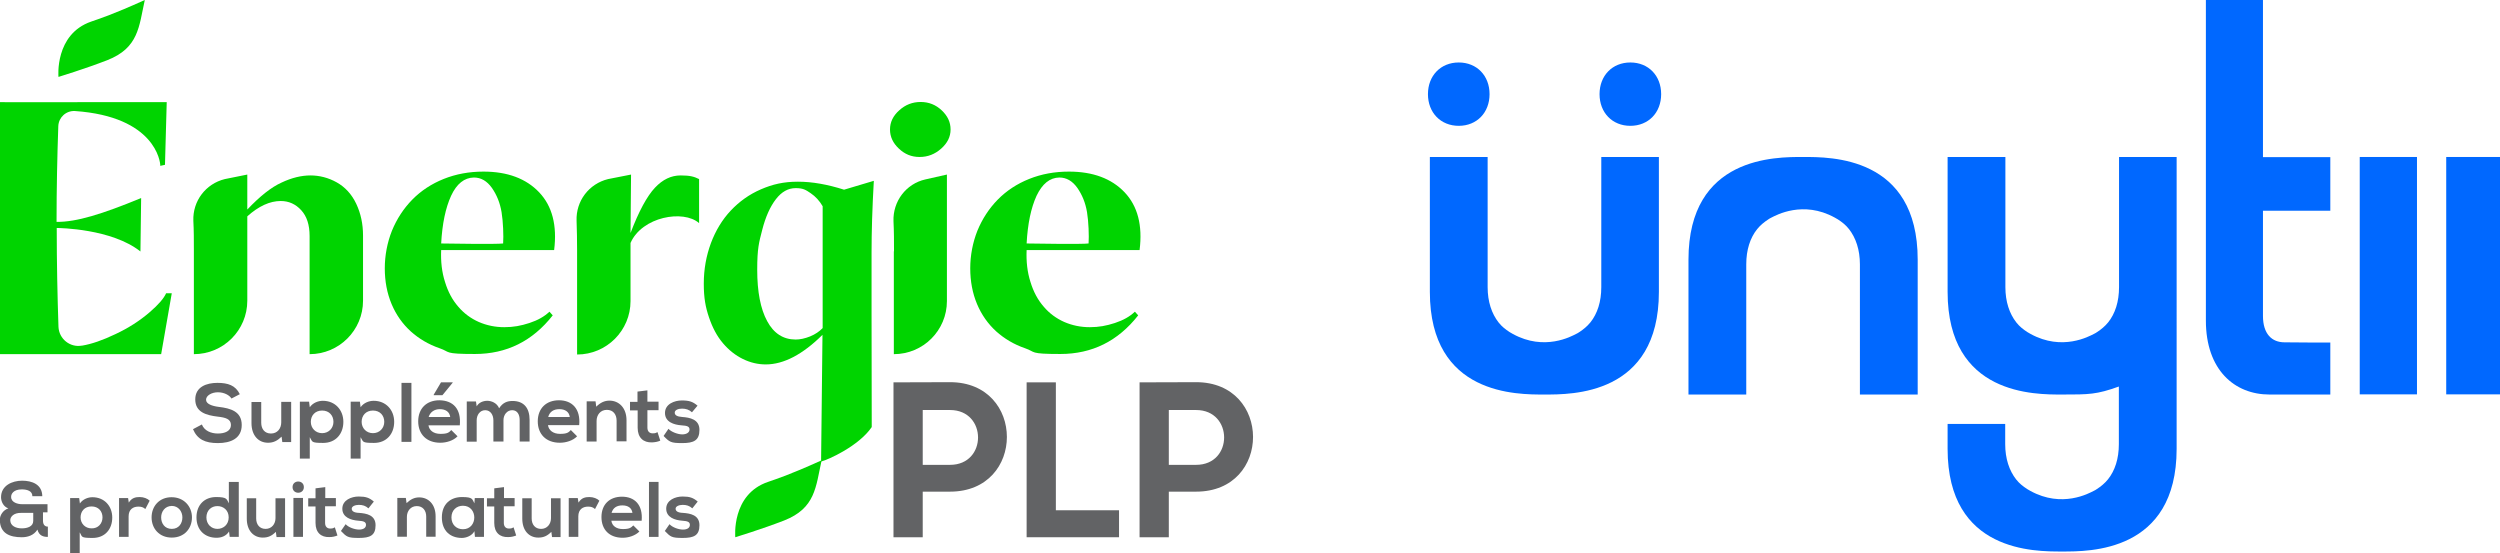 <svg viewBox="0 0 1436.5 318" version="1.1" xmlns="http://www.w3.org/2000/svg">
  <defs>
    <style>
      .cls-1 {
        fill: #00d400;
      }

      .cls-2 {
        fill: #0068ff;
      }

      .cls-3 {
        fill: #626365;
      }
    </style>
  </defs>
  
  <g>
    <g id="Layer_1">
      <g>
        <path d="M95.5,168.4c-1.3,3-4.4,6.6-9.5,11-5.8,5-12.4,9.2-19.7,12.6-7.3,3.5-13.7,5.7-19.1,6.6h-.2c-6.8,1.2-13.1-3.9-13.4-10.8-.6-17.9-1-36.8-1-56.8,1.5,0,31.6.4,48.1,13.5l.4-30.7c-22.6,9.3-37.1,13.8-48.6,13.7,0-19.4.4-37.7,1-55,.2-5.1,4.5-9,9.6-8.7,46,3.2,49.1,29.1,49,31.5l2.7-.6,1-36c.2,0-27,0-47.8,0S0,58.8,0,58.7v72.9C0,157,0,203.6,0,203.5h92.6l6.1-35h-3.2Z" class="cls-1"></path>
        <path d="M33.6,44.2s15.1-4.6,28-9.6c18.1-7.1,18.2-19.2,21.6-34.6-19,8.6-26,10.7-30.8,12.4-21.1,7.3-18.8,31.8-18.8,31.8Z" class="cls-1"></path>
        <path d="M589.9,143.5c-.3,6.8.4,12.9,2.2,18.5,1.7,5.6,4.2,10.3,7.6,14.2,3.3,3.9,7.3,6.8,11.8,8.8,4.6,2,9.5,3,14.7,3s9.5-.8,14.4-2.4c4.9-1.6,8.7-3.8,11.5-6.5l1.9,2.1c-11.6,14.8-26.5,22.2-44.7,22.2s-13.9-1.1-20.3-3.3c-6.4-2.2-11.9-5.5-16.6-9.7-4.7-4.3-8.4-9.5-11-15.7s-3.9-13.1-3.9-20.5,1.4-14.8,4.1-21.6c2.8-6.8,6.7-12.8,11.7-17.9s11.1-9.1,18.1-11.9,14.6-4.2,22.8-4.2c13.8,0,24.5,4,32,11.9s10.4,19,8.6,33.2h-64.9v-.2ZM595.6,112.5c-3.2,7-5.1,16.1-5.7,27.4,5.8.1,31.8.5,35.6,0,.3-4.3,0-12.6-.9-18s-2.8-10-5.6-14c-2.8-3.9-6.2-5.9-10.3-5.9-5.5.1-9.8,3.6-13.1,10.5Z" class="cls-1"></path>
        <path d="M253.5,143.5c-.3,6.8.4,12.9,2.2,18.5,1.7,5.6,4.2,10.3,7.6,14.2,3.3,3.9,7.3,6.8,11.8,8.8,4.6,2,9.5,3,14.7,3s9.5-.8,14.4-2.4c4.9-1.6,8.7-3.8,11.5-6.5l1.9,2.1c-11.6,14.8-26.5,22.2-44.7,22.2s-13.9-1.1-20.3-3.3c-6.4-2.2-11.9-5.5-16.6-9.7-4.7-4.3-8.4-9.5-11-15.7s-3.9-13.1-3.9-20.5,1.4-14.8,4.1-21.6c2.8-6.8,6.7-12.8,11.7-17.9s11.1-9.1,18.1-11.9,14.6-4.2,22.8-4.2c13.8,0,24.5,4,32,11.9s10.4,19,8.6,33.2h-64.9v-.2ZM259.2,112.5c-3.2,7-5.1,16.1-5.7,27.4,5.8.1,31.8.5,35.6,0,.3-4.3,0-12.6-.9-18s-2.8-10-5.6-14c-2.8-3.9-6.2-5.9-10.3-5.9-5.5.1-9.9,3.6-13.1,10.5Z" class="cls-1"></path>
        <path d="M516.7,63.4c3.5-3.2,7.6-4.8,12.3-4.8s8.7,1.6,12.1,4.8c3.4,3.2,5.1,6.8,5.1,11s-1.8,7.8-5.4,11c-3.6,3.2-7.7,4.8-12.4,4.8s-8.5-1.6-11.9-4.8c-3.4-3.2-5.1-6.8-5.1-11,0-4.1,1.7-7.8,5.3-11Z" class="cls-1"></path>
        <path d="M513.7,144.4c0-5.7,0-11.5-.3-17.3-.4-11.4,7.2-21.5,18.3-24l12.4-2.8v72.7c0,16.8-13.6,30.5-30.5,30.5h0v-59.1h0Z" class="cls-1"></path>
        <path d="M142.1,124.3v48.5c0,16.9-13.7,30.7-30.7,30.7h0v-59.5c0-6,0-11.7-.3-17.2-.4-11.3,7.1-21.2,18.1-23.9l12.9-2.6v20.1c7.2-7.6,13.7-12.8,19.7-15.5,5.9-2.8,11.5-4.1,16.6-4.1s10.3,1.3,15.1,4,8.6,6.8,11.2,12.3c2.6,5.5,3.9,11.6,3.9,18.2v37.5c0,16.9-13.7,30.7-30.7,30.7h0v-67.9c0-6.4-1.6-11.3-4.8-14.8s-7.1-5.3-11.8-5.3c-6.2,0-12.6,2.9-19.2,8.8Z" class="cls-1"></path>
        <path d="M362.6,100.3l-.3,33.6c4.8-12.6,9.5-21.2,14-26s9.4-7.1,14.8-7.1,7.8.7,10.6,2.1v25.3c-9-7.9-32.8-3.7-39.4,11.4v33.4c0,16.9-13.7,30.7-30.7,30.7h0v-59.7c0-6-.1-11.7-.3-17.2-.4-11.3,7.1-21.2,18.1-23.9l13.2-2.6Z" class="cls-1"></path>
        <path d="M500.8,144.9c0-11.5.4-25.1,1.3-41l-17.1,5.1c-9.4-3-18.2-4.6-26.5-4.6s-14.6,1.5-21.3,4.4c-6.7,2.9-12.4,7-17.3,12.2s-8.7,11.5-11.4,18.7c-2.7,7.3-4.1,15-4.1,23.3s1,13.5,3,19.4,4.6,10.8,8,14.8,7.2,7,11.5,9.1,8.7,3.1,13.1,3.1c10.3,0,21.2-5.7,32.6-17l-.8,72.8c4.1-1,21.8-9,29.1-19.8,0-3.7-.1-61.3-.1-65.1v-35.4h0ZM472.6,188.6c-1.8,1.9-4.2,3.5-7.1,4.7-3,1.2-5.8,1.8-8.3,1.8-7.1,0-12.6-3.5-16.4-10.6-3.8-7-5.7-16.9-5.7-29.4s1-15.7,2.9-23.1c1.9-7.4,4.5-13.2,7.8-17.5s7.1-6.4,11.4-6.4,5.8,1,8.6,2.9c2.8,1.9,5.1,4.4,6.9,7.5v70.1h0Z" class="cls-1"></path>
        <path d="M422.5,308.7s15.1-4.6,28-9.6c18.1-7.1,18.2-19.2,21.6-34.6-19,8.6-26,10.7-30.8,12.4-21.2,7.2-18.8,31.8-18.8,31.8Z" class="cls-1"></path>
        <g>
          <path d="M133,229c-1.1-1.9-4.2-3.6-7.8-3.6s-6.8,1.9-6.8,4.3,3.4,3.6,7.3,4.1c6.8.8,13.2,2.6,13.2,10.4s-6.4,10.4-13.7,10.4-11.8-2.1-14.3-8l5.1-2.7c1.4,3.6,5.2,5.2,9.2,5.2s7.5-1.4,7.5-4.9-3.2-4.3-7.6-4.8c-6.7-.8-12.9-2.6-12.9-9.9s6.6-9.5,12.7-9.5,10.4,1.4,12.9,6.5l-4.8,2.5Z" class="cls-3"></path>
          <path d="M150.1,230.8v12.1c0,3.5,1.9,6.2,5.6,6.2s5.9-2.9,5.9-6.4v-11.8h5.7v23.1h-5.1l-.4-3.1c-2.4,2.3-4.6,3.5-7.8,3.5-5.5,0-9.5-4.2-9.5-11.3v-12.1h5.6v-.2Z" class="cls-3"></path>
          <path d="M172.3,263.5v-32.7h5.3l.4,3.2c1.8-2.6,4.9-3.7,7.5-3.7,7.1,0,11.8,5.3,11.8,12.1s-4.3,12.1-11.6,12.1-6-.7-7.7-3.3v12.3h-5.7ZM191.6,242.4c0-3.6-2.4-6.5-6.5-6.5s-6.5,2.9-6.5,6.5,2.7,6.5,6.5,6.5,6.5-2.9,6.5-6.5Z" class="cls-3"></path>
          <path d="M201.5,263.5v-32.7h5.3l.4,3.2c1.8-2.6,4.9-3.7,7.5-3.7,7.1,0,11.8,5.3,11.8,12.1s-4.3,12.1-11.6,12.1-6-.7-7.7-3.3v12.3h-5.7ZM220.8,242.4c0-3.6-2.4-6.5-6.5-6.5s-6.5,2.9-6.5,6.5,2.7,6.5,6.5,6.5,6.5-2.9,6.5-6.5Z" class="cls-3"></path>
          <path d="M236.4,220v33.9h-5.7v-33.9h5.7Z" class="cls-3"></path>
          <path d="M264.2,244.4h-18c.4,2.8,2.8,4.9,6.9,4.9s4.9-.8,6.2-2.2l3.6,3.6c-2.4,2.5-6.4,3.7-9.9,3.7-7.9,0-12.7-4.9-12.7-12.3s4.8-12.1,12.2-12.1c7.8.1,12.6,4.9,11.7,14.4ZM246.3,239.6h12.4c-.4-3-2.7-4.5-6-4.5-3,0-5.5,1.6-6.4,4.5ZM260.1,219.7h-6.7l-4.2,7.1v.3h5l5.9-7.2v-.2Z" class="cls-3"></path>
          <path d="M283.5,253.8v-12.3c0-3-1.6-5.8-4.7-5.8s-4.9,2.8-4.9,5.8v12.3h-5.7v-23.1h5.3l.4,2.8c1.2-2.3,3.9-3.2,6.1-3.2s5.5,1.1,6.8,4.3c2.1-3.3,4.7-4.2,7.7-4.2,6.5,0,9.8,4,9.8,10.9v12.4h-5.7v-12.4c0-3-1.3-5.6-4.3-5.6s-5,2.7-5,5.7v12.3h-5.8Z" class="cls-3"></path>
          <path d="M314.9,244.4c.4,2.8,2.9,4.9,6.9,4.9s4.9-.8,6.2-2.2l3.6,3.6c-2.4,2.5-6.4,3.7-9.9,3.7-7.9,0-12.7-4.9-12.7-12.3s4.8-12.1,12.2-12.1,12.5,4.8,11.6,14.3h-17.9ZM327.4,239.6c-.4-3-2.7-4.5-6-4.5s-5.6,1.5-6.4,4.5h12.4Z" class="cls-3"></path>
          <path d="M354.3,253.8v-12.1c0-3.5-1.9-6.2-5.6-6.2s-5.9,2.9-5.9,6.4v11.8h-5.7v-23.1h5.1l.4,3.1c2.3-2.3,4.7-3.5,7.6-3.5,5.4,0,9.8,4.1,9.8,11.3v12.1h-5.7v.2Z" class="cls-3"></path>
          <path d="M372,224.3v6.5h6.4v4.9h-6.4v10c0,2.2,1.2,3.3,3,3.3s1.9-.3,2.8-.7l1.6,4.9c-1.6.7-3,.9-4.7,1-5,.2-8.3-2.7-8.3-8.4v-10h-4.4v-4.9h4.3v-5.9l5.7-.7Z" class="cls-3"></path>
          <path d="M397.6,236.9c-1.6-1.5-3.5-2.1-5.7-2.1s-4.2.8-4.2,2.3,1.4,2.3,4.3,2.5c4.3.3,9.9,1.3,9.9,7.4s-3.3,7.6-9.9,7.6-7.3-.6-10.7-4.1l2.8-4.1c1.6,1.8,5.4,3.2,7.9,3.2s4.2-1.1,4.2-2.8-1.3-2.2-4.6-2.4c-4.3-.3-9.5-1.9-9.5-7.1s5.5-7.2,9.7-7.2,6.3.7,9,3l-3.2,3.8Z" class="cls-3"></path>
          <path d="M24.7,299.2c0,1.9.8,3.4,2.8,3.4v5.9c-2.4,0-5-.5-6-4.2-2.1,3.4-5.7,4.4-9,4.4-6.9,0-12.5-2.2-12.6-10,0-2.7,1.9-5.6,4.9-6.6-2.8-.9-4.2-3.9-4.2-6.4,0-6.7,6.4-9.5,12.1-9.5s11.5,2.1,11.6,8.9h-5.7c0-2.9-2.8-3.9-6.1-3.9-4.7,0-6.2,2.6-6.1,4.4,0,3.2,4,4.1,6.1,4.1h14.8v4.7h-2.6s0,4.8,0,4.8ZM5.9,298.9c0,3.3,3.3,4.7,6.6,4.7s6.6-1.1,6.6-4.3v-4.6h-6.9c-4.4-.1-6.3,2.3-6.3,4.2Z" class="cls-3"></path>
          <path d="M40.3,317.8v-31.6h5.2l.4,3.1c1.7-2.5,4.7-3.6,7.2-3.6,6.9,0,11.4,5.1,11.4,11.7s-4.1,11.7-11.3,11.7-5.8-.7-7.4-3.2v11.9h-5.5ZM58.9,297.3c0-3.5-2.3-6.3-6.3-6.3s-6.3,2.8-6.3,6.3,2.6,6.3,6.3,6.3c3.8.1,6.3-2.8,6.3-6.3Z" class="cls-3"></path>
          <path d="M73.6,286.2l.4,2.6c1.7-2.8,4-3.2,6.3-3.2s4.5.9,5.7,2.1l-2.5,4.8c-1.1-1-2.2-1.4-4-1.4-2.9,0-5.6,1.5-5.6,5.6v11.8h-5.5v-22.3h5.2Z" class="cls-3"></path>
          <path d="M110.3,297.3c0,6.4-4.4,11.6-11.6,11.6s-11.6-5.2-11.6-11.6,4.4-11.6,11.5-11.6c7.1,0,11.7,5.3,11.7,11.6ZM92.6,297.3c0,3.4,2,6.6,6.1,6.6s6.1-3.2,6.1-6.6-2.3-6.6-6.1-6.6c-4,.1-6.1,3.3-6.1,6.6Z" class="cls-3"></path>
          <path d="M137.2,276.9v31.6h-5.2l-.4-3.1c-1.7,2.7-4.5,3.6-7.2,3.6-6.6,0-11.5-4.3-11.5-11.7s4.8-11.7,11.3-11.7,6,1.3,7.3,3.6v-12.3h5.7ZM118.6,297.3c0,3.9,2.8,6.6,6.3,6.6s6.5-2.5,6.5-6.6-3-6.5-6.5-6.5-6.3,2.5-6.3,6.5Z" class="cls-3"></path>
          <path d="M147.2,286.2v11.7c0,3.4,1.9,6,5.4,6s5.7-2.8,5.7-6.2v-11.4h5.5v22.3h-4.9l-.4-3c-2.3,2.3-4.4,3.3-7.5,3.3-5.3,0-9.2-4-9.2-10.9v-11.7h5.4Z" class="cls-3"></path>
          <path d="M174.6,279.9c0,4.3-6.5,4.3-6.5,0s6.5-4.3,6.5,0ZM168.6,286.1v22.4h5.5v-22.4h-5.5Z" class="cls-3"></path>
          <path d="M186.9,279.9v6.3h6.1v4.7h-6.2v9.6c0,2.1,1.2,3.2,2.9,3.2s1.9-.3,2.7-.7l1.5,4.7c-1.6.6-2.9.9-4.6.9-4.8.2-8-2.6-8-8.1v-9.5h-4.2v-4.7h4.2v-5.7l5.6-.7Z" class="cls-3"></path>
          <path d="M211.7,292.1c-1.6-1.5-3.4-2-5.5-2s-4.1.8-4.1,2.2,1.3,2.3,4.2,2.4c4.2.3,9.5,1.2,9.5,7.1s-3.2,7.3-9.6,7.3-7-.6-10.3-4l2.7-3.9c1.6,1.8,5.2,3.1,7.7,3.1s4-1,4-2.7-1.3-2.2-4.4-2.4c-4.2-.3-9.2-1.9-9.2-6.9s5.3-7,9.4-7,6.1.7,8.7,2.9l-3.1,3.9Z" class="cls-3"></path>
          <path d="M244.9,308.5v-11.7c0-3.4-1.9-6-5.4-6s-5.7,2.8-5.7,6.2v11.4h-5.5v-22.3h4.9l.4,3c2.3-2.2,4.5-3.3,7.3-3.3,5.2,0,9.4,3.9,9.4,10.9v11.7h-5.4Z" class="cls-3"></path>
          <path d="M272.8,286.2h5.3v22.3h-5.2l-.3-3.3c-1.3,2.6-4.7,3.9-7.2,3.9-6.6,0-11.5-4-11.5-11.8s5.1-11.7,11.6-11.7,5.8,1.4,7.1,3.6l.2-3ZM259.4,297.3c0,4.2,2.9,6.8,6.6,6.8,8.7,0,8.7-13.5,0-13.5-3.6,0-6.6,2.5-6.6,6.7Z" class="cls-3"></path>
          <path d="M289.6,279.9v6.3h6.1v4.7h-6.2v9.6c0,2.1,1.2,3.2,2.9,3.2s1.9-.3,2.7-.7l1.5,4.7c-1.6.6-2.9.9-4.6.9-4.8.2-8-2.6-8-8.1v-9.5h-4.2v-4.7h4.2v-5.7l5.6-.7Z" class="cls-3"></path>
          <path d="M305.5,286.2v11.7c0,3.4,1.9,6,5.4,6s5.7-2.8,5.7-6.2v-11.4h5.5v22.3h-4.9l-.4-3c-2.3,2.3-4.4,3.3-7.5,3.3-5.3,0-9.2-4-9.2-10.9v-11.7h5.4Z" class="cls-3"></path>
          <path d="M332,286.2l.4,2.6c1.7-2.8,4-3.2,6.3-3.2s4.5.9,5.7,2.1l-2.5,4.8c-1.1-1-2.2-1.4-4-1.4-2.9,0-5.6,1.5-5.6,5.6v11.8h-5.5v-22.3h5.2Z" class="cls-3"></path>
          <path d="M351.3,299.3c.4,2.8,2.8,4.7,6.6,4.7s4.7-.8,6-2.1l3.5,3.5c-2.4,2.4-6.2,3.6-9.6,3.6-7.7,0-12.2-4.7-12.2-11.9s4.6-11.7,11.8-11.7,12.1,4.6,11.3,13.8h-17.4ZM363.4,294.7c-.4-2.9-2.6-4.3-5.8-4.3s-5.4,1.4-6.2,4.3h12Z" class="cls-3"></path>
          <path d="M378.4,276.9v31.6h-5.5v-31.6h5.5Z" class="cls-3"></path>
          <path d="M397.8,292.1c-1.6-1.5-3.4-2-5.5-2s-4.1.8-4.1,2.2,1.3,2.3,4.2,2.4c4.2.3,9.5,1.2,9.5,7.1s-3.2,7.3-9.6,7.3-7-.6-10.3-4l2.7-3.9c1.6,1.8,5.2,3.1,7.7,3.1s4-1,4-2.7-1.3-2.2-4.4-2.4c-4.2-.3-9.2-1.9-9.2-6.9s5.3-7,9.4-7,6.1.7,8.7,2.9l-3.1,3.9Z" class="cls-3"></path>
        </g>
        <g>
          <path d="M545.9,282.5h-15.7v26.2h-16.8v-89c14,0,18.5-.1,32.5-.1,43.5,0,43.6,62.9,0,62.9ZM530.2,267.1h15.7c21.5,0,21.4-31.5,0-31.5h-15.7v31.5Z" class="cls-3"></path>
          <path d="M606.7,219.7v73.5h36.3v15.5h-53.1v-89h16.8Z" class="cls-3"></path>
          <path d="M687.3,282.5h-15.7v26.2h-16.8v-89c14,0,18.5-.1,32.5-.1,43.5,0,43.7,62.9,0,62.9ZM671.6,267.1h15.7c21.5,0,21.4-31.5,0-31.5h-15.7v31.5Z" class="cls-3"></path>
        </g>
      </g>
      <g>
        <rect height="136.4" width="32.9" y="90.2" x="1355.9" class="cls-2"></rect>
        <rect height="136.4" width="32.9" y="90.2" x="1405.6" class="cls-2"></rect>
        <path d="M1300.4,0h-32.9v184.2c0,28.3,16.4,42.5,36.6,42.5s1,0,1.4,0h33.5v-29.9h-13.1s-9.1-.1-13.2-.1c-7.3,0-12.4-4.8-12.4-15.2,0-20.1,0-40.3,0-60.4h38.7v-30.8h-38.7V0Z" class="cls-2"></path>
        <path d="M838.2,72.3c10.4,0,17.7-7.6,17.7-18.2s-7.3-18.2-17.7-18.2-17.7,7.6-17.7,18.2,7.3,18.2,17.7,18.2Z" class="cls-2"></path>
        <path d="M936.8,35.9c-10.4,0-17.7,7.6-17.7,18.2s7.3,18.2,17.7,18.2,17.7-7.6,17.7-18.2-7.3-18.2-17.7-18.2Z" class="cls-2"></path>
        <path d="M920.1,90.2h0v53.6h0v21.2c0,8.3-2.2,15.2-6.3,20.3h0s-.1,0-.1.1c-1.7,2.1-3.9,3.9-6.2,5.4-.6.4-1.2.8-1.9,1.1-2.6,1.3-18.1,10-36.3,0-.7-.4-1.3-.7-1.9-1.1-2.3-1.5-4.5-3.2-6.2-5.4,0,0-.1,0-.1-.1h0c-4-5.1-6.3-12-6.3-20.3v-21.1h0v-53.7h-33.2v77.5c0,59.6,50.3,59,65.8,59s65.8.6,65.8-59v-77.5h-33.1Z" class="cls-2"></path>
        <path d="M1036,90.2c-15.4,0-65.8-.6-65.8,59v77.5h33.2v-53.6h0v-21.2c0-8.3,2.2-15.2,6.3-20.3h0s.1,0,.1-.1c1.7-2.1,3.9-3.9,6.2-5.4.6-.4,1.2-.8,1.9-1.1,2.6-1.3,18.1-10,36.3,0,.7.4,1.3.7,1.9,1.1,2.3,1.5,4.5,3.2,6.2,5.4,0,0,.1,0,.1.1h0c4,5.1,6.3,12,6.3,20.3v21.1h0v53.7h33.2v-77.5c0-59.6-50.3-59-65.8-59Z" class="cls-2"></path>
        <path d="M1217.6,90.2h0v53.6h0v21.2c0,8.3-2.2,15.2-6.3,20.3h0s-.1,0-.1.1c-1.7,2.1-3.9,3.9-6.2,5.4-.6.4-1.2.8-1.9,1.1-2.6,1.3-18.1,10-36.3,0-.7-.4-1.3-.7-1.9-1.1-2.3-1.5-4.5-3.2-6.2-5.4,0,0-.1,0-.1-.1h0c-4-5.1-6.3-12-6.3-20.3v-21.1h0v-53.7h-33.2v77.5c0,59.6,50.3,59,65.8,59s19.8,0,32.6-4.6v11.9h0v21.2c0,8.3-2.2,15.2-6.3,20.3h0s-.1,0-.1.1c-1.7,2.1-3.9,3.9-6.2,5.4-.6.4-1.2.8-1.9,1.1-2.6,1.3-18.1,10-36.3,0-.7-.4-1.3-.7-1.9-1.1-2.3-1.5-4.5-3.2-6.2-5.4,0,0-.1,0-.1-.1h0c-4-5.1-6.3-12-6.3-20.3v-11.6c0,0,0,0,0,0h-33.1v14.3c0,59.6,50.3,59,65.8,59s65.8.6,65.8-59V90.2h-33.1Z" class="cls-2"></path>
        <path d="M1292.3,155.3" class="cls-2"></path>
      </g>
    </g>
  </g>
</svg>